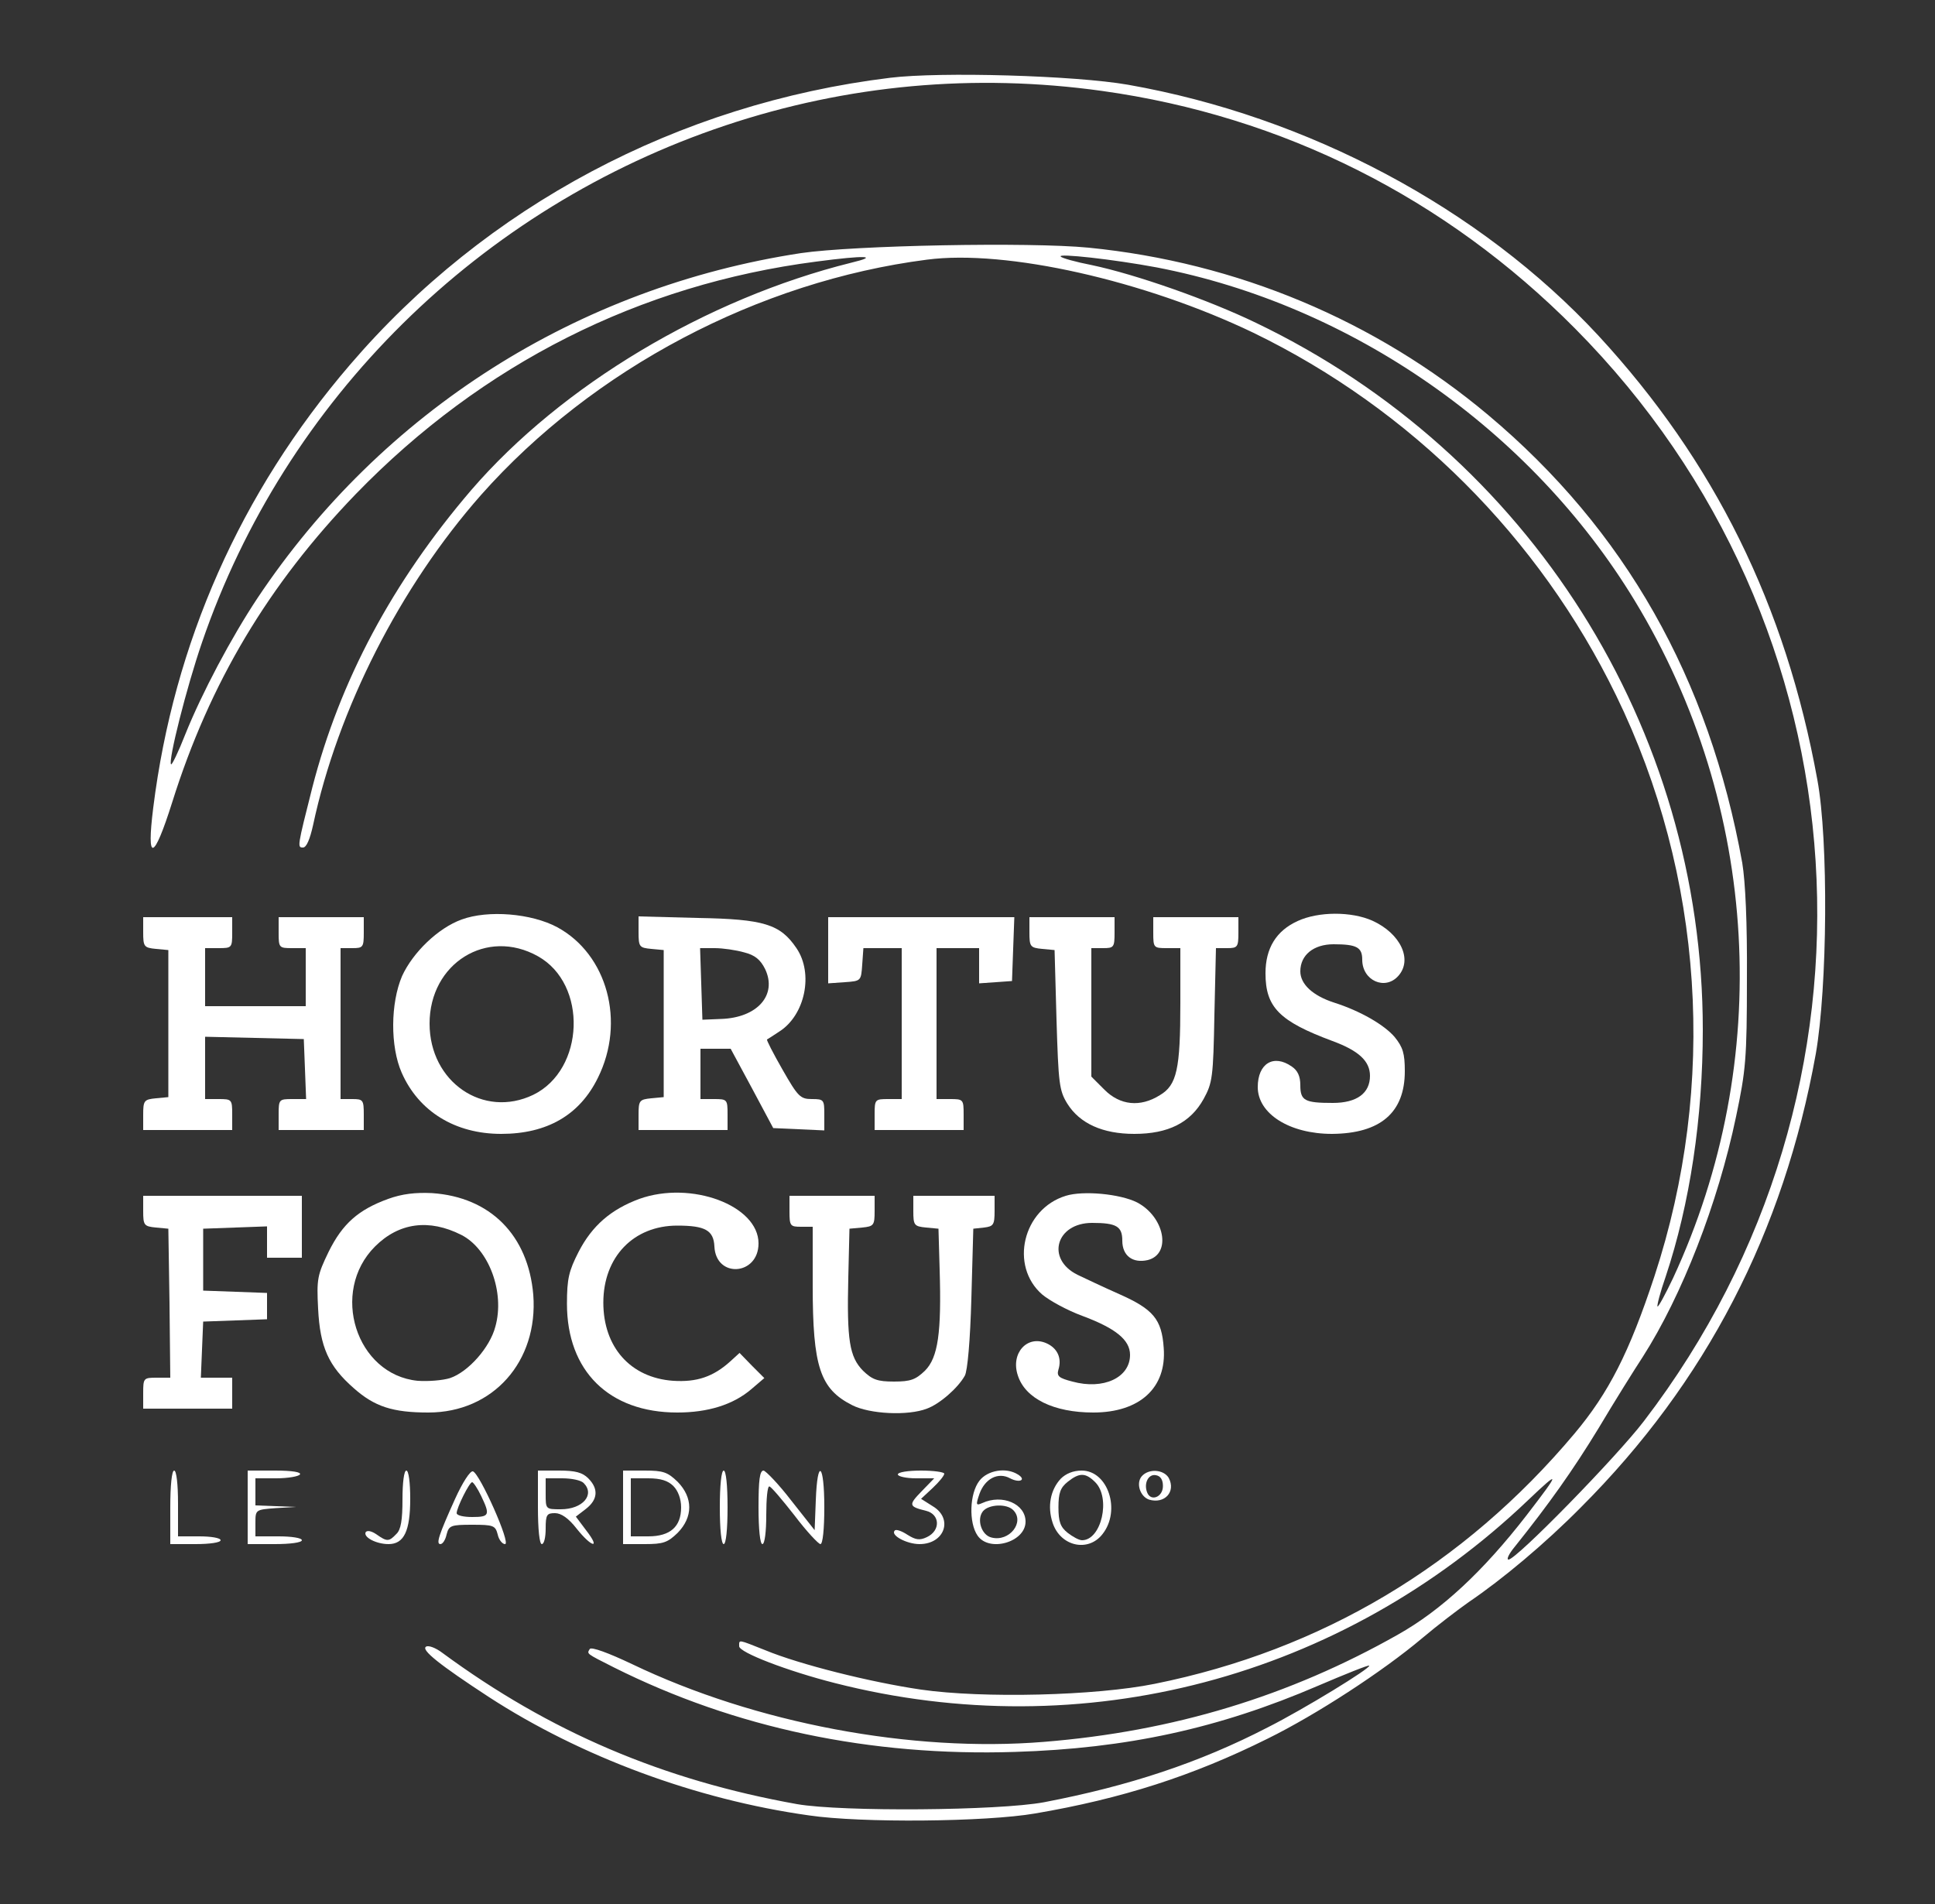 <svg xmlns="http://www.w3.org/2000/svg" width="500pt" height="492pt" viewBox="0 0 500 492" preserveAspectRatio="xMidYMid meet"><rect x="0" y="0" width="500" height="492" fill="#333333" stroke="none"/><g transform="translate(0,492) scale(0.1,-0.1)" fill="#ffffff" stroke="none"><path d="M2300 4719 c-548 -67 -1045 -332 -1396 -742 -283 -330 -455 -719 -508 -1144 -18 -143 1 -138 49 14 97 309 249 563 475 797 326 336 733 541 1189 600 128 17 165 15 90 -3 -374 -93 -748 -317 -981 -587 -204 -238 -340 -493 -411 -769 -39 -154 -39 -155 -24 -155 9 0 18 22 26 58 64 300 225 616 434 853 289 326 717 552 1152 608 205 27 563 -54 844 -189 406 -197 738 -528 937 -937 226 -464 262 -1005 99 -1501 -65 -197 -118 -301 -207 -407 -286 -340 -653 -559 -1084 -646 -153 -31 -444 -38 -604 -15 -130 19 -314 65 -403 102 -71 28 -67 28 -67 10 0 -16 125 -64 247 -95 642 -164 1309 12 1792 473 84 80 83 74 -4 -39 -113 -146 -221 -246 -333 -309 -281 -159 -580 -250 -914 -277 -342 -28 -746 48 -1065 201 -61 29 -105 45 -109 39 -8 -13 -10 -11 63 -48 312 -156 661 -230 1036 -218 288 9 525 60 783 171 70 30 130 54 132 52 5 -6 -168 -112 -263 -160 -176 -91 -358 -151 -577 -193 -118 -22 -522 -25 -638 -5 -347 62 -640 187 -917 391 -17 13 -36 20 -42 16 -14 -8 35 -47 162 -130 237 -154 535 -265 827 -306 135 -20 458 -17 585 5 223 38 407 97 600 193 126 62 298 174 400 260 39 33 93 74 120 93 87 59 197 151 290 245 323 323 524 711 607 1172 30 172 33 551 4 708 -82 451 -266 823 -566 1148 -305 329 -750 566 -1215 648 -137 24 -485 34 -615 18z m548 -34 c466 -65 887 -276 1222 -614 761 -767 837 -1962 178 -2823 -71 -93 -330 -358 -350 -358 -6 0 1 15 16 33 88 110 150 197 217 307 41 69 93 152 114 184 101 158 194 396 241 621 25 119 28 149 28 355 1 147 -4 251 -12 300 -86 477 -303 861 -657 1158 -291 244 -649 394 -1032 432 -153 15 -606 6 -743 -14 -578 -88 -1083 -409 -1405 -892 -67 -101 -143 -244 -186 -351 -18 -46 -35 -81 -37 -78 -8 8 40 199 80 315 215 628 718 1124 1353 1336 314 105 643 135 973 89z m141 -456 c504 -97 967 -420 1235 -861 323 -532 360 -1189 99 -1751 -20 -42 -38 -75 -40 -73 -2 2 7 37 21 77 63 189 96 411 96 638 0 779 -448 1488 -1155 1827 -122 59 -310 125 -424 149 -41 8 -77 18 -80 22 -10 9 136 -7 248 -28z" fill="#ffffff"></path><path d="M1193 2544 c-61 -22 -126 -85 -154 -146 -30 -70 -31 -182 -1 -250 44 -100 138 -158 257 -158 119 0 203 49 250 145 72 145 24 319 -105 389 -67 36 -179 45 -247 20z m197 -95 c129 -72 121 -293 -12 -358 -129 -62 -268 33 -268 184 0 156 148 248 280 174z" fill="#ffffff"></path><path d="M3353 2540 c-55 -25 -83 -70 -83 -135 0 -88 36 -124 173 -175 68 -25 97 -52 97 -90 0 -45 -34 -70 -96 -70 -73 0 -84 6 -84 46 0 23 -7 38 -22 48 -47 33 -88 8 -88 -53 0 -69 82 -121 192 -121 125 1 188 55 188 162 0 46 -5 62 -26 88 -27 32 -90 68 -156 89 -56 18 -88 48 -88 81 0 42 34 70 86 70 60 0 74 -8 74 -40 0 -54 59 -80 93 -42 38 42 6 110 -67 143 -54 24 -139 24 -193 -1z" fill="#ffffff"></path><path d="M370 2511 c0 -37 2 -40 33 -43 l32 -3 0 -190 0 -190 -32 -3 c-31 -3 -33 -6 -33 -43 l0 -39 115 0 115 0 0 40 c0 39 -1 40 -35 40 l-35 0 0 80 0 81 128 -3 127 -3 3 -77 3 -78 -36 0 c-34 0 -35 -1 -35 -40 l0 -40 110 0 110 0 0 40 c0 38 -2 40 -30 40 l-30 0 0 195 0 195 30 0 c28 0 30 2 30 40 l0 40 -110 0 -110 0 0 -40 c0 -39 1 -40 35 -40 l35 0 0 -75 0 -75 -130 0 -130 0 0 75 0 75 35 0 c34 0 35 1 35 40 l0 40 -115 0 -115 0 0 -39z" fill="#ffffff"></path><path d="M1650 2512 c0 -39 2 -41 33 -44 l32 -3 0 -190 0 -190 -32 -3 c-31 -3 -33 -6 -33 -43 l0 -39 115 0 115 0 0 40 c0 39 -1 40 -35 40 l-35 0 0 65 0 65 39 0 39 0 55 -102 55 -103 66 -3 66 -3 0 41 c0 38 -1 40 -32 40 -30 0 -36 6 -76 76 -24 42 -42 77 -40 78 2 1 16 10 31 20 67 42 90 150 45 216 -42 62 -84 75 -255 78 l-153 4 0 -40z m273 -53 c28 -7 42 -19 54 -43 32 -67 -20 -126 -114 -129 l-48 -2 -3 93 -3 92 38 0 c21 0 55 -5 76 -11z" fill="#ffffff"></path><path d="M2140 2464 l0 -85 43 3 c42 3 42 3 45 46 l3 42 50 0 49 0 0 -195 0 -195 -35 0 c-34 0 -35 -1 -35 -40 l0 -40 115 0 115 0 0 40 c0 39 -1 40 -35 40 l-35 0 0 195 0 195 55 0 55 0 0 -46 0 -45 43 3 42 3 3 83 3 82 -241 0 -240 0 0 -86z" fill="#ffffff"></path><path d="M2660 2511 c0 -37 2 -40 33 -43 l32 -3 5 -180 c5 -165 7 -183 28 -217 32 -51 91 -78 173 -78 88 0 145 29 179 90 23 42 25 56 28 218 l4 172 29 0 c27 0 29 3 29 40 l0 40 -110 0 -110 0 0 -40 c0 -39 1 -40 35 -40 l35 0 0 -142 c0 -171 -9 -212 -53 -238 -51 -32 -103 -26 -143 14 l-34 34 0 166 0 166 30 0 c28 0 30 2 30 40 l0 40 -110 0 -110 0 0 -39z" fill="#ffffff"></path><path d="M1003 1822 c-77 -28 -118 -64 -154 -137 -29 -60 -31 -70 -27 -147 5 -99 27 -148 92 -205 54 -48 101 -63 193 -63 167 0 284 132 271 304 -13 154 -111 253 -262 263 -43 2 -77 -2 -113 -15z m189 -93 c71 -36 113 -148 88 -237 -14 -54 -70 -117 -117 -133 -19 -6 -57 -9 -84 -7 -159 16 -227 230 -110 347 62 62 140 72 223 30z" fill="#ffffff"></path><path d="M1652 1822 c-73 -27 -122 -69 -157 -137 -25 -49 -30 -69 -30 -134 0 -174 109 -281 285 -281 79 0 144 20 191 60 l34 29 -32 32 -32 33 -23 -21 c-45 -41 -88 -55 -149 -51 -110 8 -180 87 -180 202 0 118 78 199 191 199 72 0 94 -12 96 -54 4 -83 114 -75 114 8 0 98 -174 163 -308 115z" fill="#ffffff"></path><path d="M2754 1830 c-111 -34 -146 -181 -61 -255 19 -16 65 -41 103 -55 86 -32 124 -62 124 -101 0 -59 -69 -91 -149 -69 -35 9 -41 14 -36 31 9 29 -2 55 -31 68 -50 22 -93 -26 -74 -83 19 -60 93 -96 195 -96 120 0 190 64 182 167 -5 74 -27 100 -115 139 -43 19 -91 42 -108 50 -82 41 -55 134 38 134 63 0 78 -9 78 -46 0 -39 27 -59 66 -50 62 16 43 112 -28 149 -44 22 -139 31 -184 17z" fill="#ffffff"></path><path d="M370 1791 c0 -37 2 -40 33 -43 l32 -3 3 -192 2 -193 -35 0 c-34 0 -35 -1 -35 -40 l0 -40 115 0 115 0 0 40 0 40 -40 0 -41 0 3 73 3 72 83 3 82 3 0 34 0 34 -82 3 -83 3 0 80 0 80 83 3 82 3 0 -41 0 -40 45 0 45 0 0 80 0 80 -205 0 -205 0 0 -39z" fill="#ffffff"></path><path d="M2040 1790 c0 -38 2 -40 30 -40 l30 0 0 -152 c0 -210 19 -267 102 -309 45 -23 144 -28 193 -9 33 12 80 53 98 85 7 12 14 91 17 200 l5 180 28 3 c24 3 27 7 27 43 l0 39 -105 0 -105 0 0 -39 c0 -37 2 -40 33 -43 l32 -3 3 -105 c5 -164 -4 -228 -38 -262 -24 -23 -37 -28 -80 -28 -43 0 -56 5 -80 28 -35 36 -42 78 -38 242 l3 125 33 3 c30 3 32 6 32 43 l0 39 -110 0 -110 0 0 -40z" fill="#ffffff"></path><path d="M440 1025 l0 -95 65 0 c37 0 65 4 65 10 0 6 -25 10 -55 10 l-55 0 0 85 c0 50 -4 85 -10 85 -6 0 -10 -38 -10 -95z" fill="#ffffff"></path><path d="M640 1025 l0 -95 70 0 c40 0 70 4 70 10 0 6 -27 10 -60 10 l-60 0 0 34 c0 35 0 35 53 39 l52 3 -52 2 -53 2 0 35 0 35 54 0 c30 0 58 5 61 10 4 6 -20 10 -64 10 l-71 0 0 -95z" fill="#ffffff"></path><path d="M1040 1046 c0 -54 -4 -79 -16 -90 -19 -20 -24 -20 -51 -1 -13 9 -24 11 -28 6 -7 -13 27 -31 59 -31 40 0 56 34 56 117 0 42 -4 73 -10 73 -6 0 -10 -31 -10 -74z" fill="#ffffff"></path><path d="M1176 1047 c-42 -93 -50 -117 -38 -117 6 0 13 11 16 25 6 23 11 25 66 25 55 0 60 -2 66 -25 3 -14 12 -25 19 -25 16 0 -65 182 -83 188 -7 2 -27 -29 -46 -71z m67 8 c24 -50 22 -55 -23 -55 -22 0 -40 4 -40 10 0 14 33 80 40 80 3 0 14 -16 23 -35z" fill="#ffffff"></path><path d="M1390 1025 c0 -57 4 -95 10 -95 6 0 10 18 10 40 0 36 3 40 24 40 16 0 35 -13 56 -40 39 -49 63 -54 25 -5 l-27 36 26 20 c31 24 33 52 6 79 -15 15 -33 20 -75 20 l-55 0 0 -95z m118 63 c30 -30 -2 -68 -59 -68 -39 0 -39 0 -39 40 l0 40 43 0 c24 0 48 -5 55 -12z" fill="#ffffff"></path><path d="M1610 1025 l0 -95 56 0 c48 0 59 4 85 29 40 41 40 91 0 132 -26 25 -37 29 -85 29 l-56 0 0 -95z m130 55 c12 -12 20 -33 20 -55 0 -50 -28 -75 -85 -75 l-45 0 0 75 0 75 45 0 c32 0 51 -6 65 -20z" fill="#ffffff"></path><path d="M1860 1025 c0 -57 4 -95 10 -95 6 0 10 38 10 95 0 57 -4 95 -10 95 -6 0 -10 -38 -10 -95z" fill="#ffffff"></path><path d="M1960 1025 c0 -57 4 -95 10 -95 6 0 10 32 10 75 0 41 3 75 8 74 4 0 33 -34 65 -75 31 -41 62 -74 67 -74 6 0 10 39 10 95 0 114 -18 129 -22 18 l-3 -77 -60 76 c-33 43 -66 77 -72 78 -10 0 -13 -25 -13 -95z" fill="#ffffff"></path><path d="M2320 1110 c0 -5 21 -10 47 -10 l47 0 -33 -34 c-34 -35 -33 -39 12 -50 36 -9 38 -51 2 -68 -19 -9 -29 -7 -50 6 -15 10 -30 15 -33 11 -12 -12 31 -35 64 -35 65 0 88 66 34 98 l-30 19 30 28 c17 16 30 32 30 37 0 4 -27 8 -60 8 -33 0 -60 -4 -60 -10z" fill="#ffffff"></path><path d="M2531 1094 c-26 -33 -28 -109 -5 -142 30 -44 124 -17 124 36 0 46 -60 72 -112 48 -16 -7 -17 -5 -7 24 14 39 48 57 79 40 25 -13 43 -4 20 10 -30 19 -78 11 -99 -16z m87 -76 c31 -31 -10 -83 -56 -71 -26 6 -39 47 -22 68 15 18 61 20 78 3z" fill="#ffffff"></path><path d="M2741 1099 c-27 -29 -35 -72 -21 -114 20 -61 92 -77 129 -29 48 61 14 164 -54 164 -22 0 -41 -8 -54 -21z m89 -9 c41 -41 16 -150 -34 -150 -8 0 -24 9 -37 19 -19 15 -24 29 -24 66 0 37 5 51 24 66 30 24 46 24 71 -1z" fill="#ffffff"></path><path d="M2950 1105 c-15 -18 -4 -52 19 -60 40 -12 70 20 51 56 -13 22 -52 25 -70 4z m55 -25 c0 -29 -32 -41 -41 -16 -9 24 4 48 23 44 12 -2 18 -12 18 -28z" fill="#ffffff"></path></g></svg>